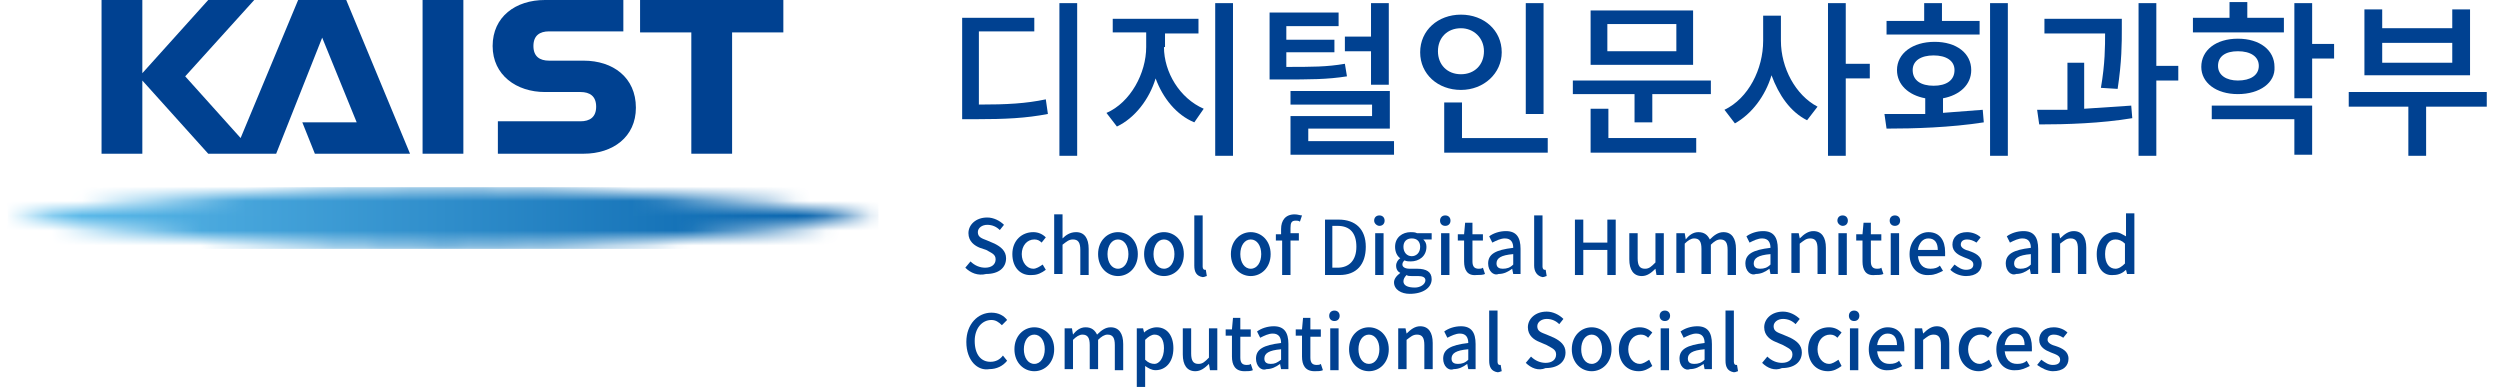 <svg width="168" height="26" viewBox="0 0 168 26" fill="none" xmlns="http://www.w3.org/2000/svg">
<g clip-path="url(#clip0_4_38)">
<path d="M31.138 0H28.397V10.33H31.138V0Z" fill="#004191"/>
<path d="M43.013 0V2.178H46.457V10.33H49.197V2.178H52.641V0H43.013Z" fill="#004191"/>
<path d="M39.219 4.076H36.9C36.267 4.076 35.846 3.795 35.846 3.092C35.846 2.389 36.267 2.108 36.9 2.108H41.889V0H36.619C34.651 0 33.105 1.124 33.105 3.092C33.105 5.059 34.721 6.184 36.619 6.184H39.008C39.64 6.184 40.062 6.465 40.062 7.168C40.062 7.87 39.64 8.151 39.008 8.151H33.457V10.33H39.219C41.186 10.33 42.732 9.205 42.732 7.238C42.732 5.2 41.186 4.076 39.219 4.076Z" fill="#004191"/>
<path d="M20.035 0L16.17 9.276L12.446 5.13L17.084 0H13.992L9.565 4.919V0H6.824V10.33H9.565V5.411L13.992 10.33H18.559L21.651 2.53L23.97 8.222H20.316L21.159 10.33H27.554L23.267 0H20.035Z" fill="#004191"/>
<mask id="mask0_4_38" style="mask-type:luminance" maskUnits="userSpaceOnUse" x="0" y="12" width="59" height="5">
<path d="M0.5 14.616C10.057 15.951 19.824 16.654 29.732 16.654C39.641 16.654 49.408 15.951 58.965 14.616C49.408 13.281 39.641 12.578 29.732 12.578C19.824 12.578 10.057 13.281 0.5 14.616Z" fill="white"/>
</mask>
<g mask="url(#mask0_4_38)">
<path d="M56.084 12.578H55.451H54.889H54.257H53.624H52.992H52.43H51.797H51.165H50.603H49.97H49.338H48.705H48.143H47.511H46.878H46.316H45.684H45.051H44.419H43.857H43.224H42.592H42.03H41.397H40.765H40.132H39.57H38.938H38.305H37.743H37.111H36.478H35.846H35.284H34.651H34.019H33.457H32.824H32.192H31.559H30.997H30.365H29.732H29.381H29.03H28.678H28.327H27.976H27.624H27.273H26.922H26.57H26.219H25.868H25.516H25.165H24.814H24.462H24.111H23.759H23.408H23.057H22.705H22.354H22.003H21.651H21.3H20.949H20.597H20.246H19.895H19.543H19.192H18.84H18.489H18.138H17.787H17.435H17.084H16.732H16.381H16.03H15.749H15.397H15.046H14.695H14.343H13.992H13.64H13.289H12.938H12.586H12.235H11.884H11.532H11.181H10.83H10.478H10.127H9.776H9.424H9.073H8.722H8.37H8.019H7.668H7.316H6.965H6.614H6.262H5.911H5.559H5.208H4.857H4.505H4.154H3.803H3.451H0.5V16.724H3.451H3.803H4.154H4.505H4.857H5.208H5.559H5.911H6.262H6.614H6.965H7.316H7.668H8.019H8.37H8.722H9.073H9.424H9.776H10.127H10.478H10.83H11.181H11.532H11.884H12.235H12.586H12.938H13.289H13.64H13.992H14.343H14.695H15.046H15.397H15.749H16.03H16.381H16.732H17.084H17.435H17.787H18.138H18.489H18.84H19.192H19.543H19.895H20.246H20.597H20.949H21.3H21.651H22.003H22.354H22.705H23.057H23.408H23.759H24.111H24.462H24.814H25.165H25.516H25.868H26.219H26.57H26.922H27.273H27.624H27.976H28.327H28.678H29.03H29.381H29.732H30.365H30.997H31.559H32.192H32.824H33.457H34.019H34.651H35.284H35.846H36.478H37.111H37.743H38.305H38.938H39.57H40.132H40.765H41.397H42.03H42.592H43.224H43.857H44.419H45.051H45.684H46.316H46.878H47.511H48.143H48.705H49.338H49.97H50.603H51.165H51.797H52.43H52.992H53.624H54.257H54.889H55.451H56.084H59.035V12.578H56.084Z" fill="url(#paint0_linear_4_38)"/>
</g>
<path d="M64.868 17.989L65.219 17.568C65.5 17.849 65.852 17.989 66.203 17.989C66.624 17.989 66.906 17.778 66.906 17.427C66.906 17.076 66.624 17.005 66.273 16.795L65.852 16.654C65.5 16.514 65.079 16.232 65.079 15.67C65.079 15.108 65.57 14.616 66.343 14.616C66.765 14.616 67.187 14.827 67.468 15.108L67.187 15.46C66.976 15.249 66.695 15.108 66.343 15.108C65.992 15.108 65.711 15.319 65.711 15.6C65.711 15.951 65.992 16.022 66.343 16.162L66.835 16.373C67.257 16.584 67.608 16.865 67.608 17.357C67.608 17.989 67.116 18.411 66.273 18.411C65.711 18.551 65.219 18.34 64.868 17.989Z" fill="#004191"/>
<path d="M68.03 17.076C68.03 16.162 68.662 15.6 69.435 15.6C69.787 15.6 70.068 15.741 70.278 15.951L69.997 16.303C69.857 16.162 69.716 16.092 69.505 16.092C69.014 16.092 68.662 16.514 68.662 17.076C68.662 17.638 69.014 18.059 69.435 18.059C69.646 18.059 69.857 17.919 70.068 17.778L70.278 18.13C69.997 18.34 69.716 18.481 69.365 18.481C68.592 18.551 68.03 17.989 68.03 17.076Z" fill="#004191"/>
<path d="M70.841 14.405H71.403V15.459V16.022C71.614 15.811 71.895 15.6 72.316 15.6C72.878 15.6 73.159 16.022 73.159 16.724V18.481H72.597V16.795C72.597 16.303 72.457 16.092 72.105 16.092C71.824 16.092 71.684 16.232 71.403 16.443V18.411H70.841V14.405Z" fill="#004191"/>
<path d="M73.792 17.076C73.792 16.162 74.424 15.6 75.127 15.6C75.83 15.6 76.462 16.162 76.462 17.076C76.462 17.989 75.83 18.551 75.127 18.551C74.424 18.551 73.792 17.989 73.792 17.076ZM75.83 17.076C75.83 16.514 75.549 16.092 75.127 16.092C74.706 16.092 74.424 16.514 74.424 17.076C74.424 17.638 74.706 18.059 75.127 18.059C75.549 18.059 75.83 17.638 75.83 17.076Z" fill="#004191"/>
<path d="M76.884 17.076C76.884 16.162 77.516 15.6 78.219 15.6C78.922 15.6 79.554 16.162 79.554 17.076C79.554 17.989 78.922 18.551 78.219 18.551C77.516 18.551 76.884 17.989 76.884 17.076ZM78.922 17.076C78.922 16.514 78.641 16.092 78.219 16.092C77.797 16.092 77.516 16.514 77.516 17.076C77.516 17.638 77.797 18.059 78.219 18.059C78.641 18.059 78.922 17.638 78.922 17.076Z" fill="#004191"/>
<path d="M80.257 17.849V14.476H80.819V17.919C80.819 18.059 80.889 18.13 80.96 18.13H81.03L81.1 18.551C81.03 18.551 80.96 18.622 80.819 18.622C80.397 18.551 80.257 18.27 80.257 17.849Z" fill="#004191"/>
<path d="M82.716 17.076C82.716 16.162 83.349 15.6 84.051 15.6C84.754 15.6 85.387 16.162 85.387 17.076C85.387 17.989 84.754 18.551 84.051 18.551C83.349 18.551 82.716 17.989 82.716 17.076ZM84.754 17.076C84.754 16.514 84.473 16.092 84.051 16.092C83.63 16.092 83.349 16.514 83.349 17.076C83.349 17.638 83.63 18.059 84.051 18.059C84.473 18.059 84.754 17.638 84.754 17.076Z" fill="#004191"/>
<path d="M86.089 16.162H85.738V15.741H86.089V15.389C86.089 14.827 86.371 14.405 87.003 14.405C87.214 14.405 87.354 14.476 87.495 14.476L87.354 14.897C87.284 14.827 87.143 14.827 87.073 14.827C86.792 14.827 86.722 14.968 86.722 15.319V15.67H87.284V16.162H86.722V18.481H86.16V16.162H86.089Z" fill="#004191"/>
<path d="M88.971 14.757H89.954C91.079 14.757 91.781 15.389 91.781 16.584C91.781 17.778 91.149 18.481 90.025 18.481H89.041V14.757H88.971ZM89.884 17.989C90.657 17.989 91.149 17.497 91.149 16.584C91.149 15.67 90.727 15.178 89.884 15.178H89.533V17.989H89.884Z" fill="#004191"/>
<path d="M92.343 14.827C92.343 14.616 92.484 14.476 92.695 14.476C92.905 14.476 93.046 14.616 93.046 14.827C93.046 15.038 92.905 15.178 92.695 15.178C92.554 15.178 92.343 15.038 92.343 14.827ZM92.413 15.67H92.976V18.481H92.413V15.67Z" fill="#004191"/>
<path d="M93.678 18.973C93.678 18.762 93.819 18.551 94.1 18.34C93.96 18.27 93.819 18.13 93.819 17.849C93.819 17.638 93.96 17.427 94.1 17.357C93.889 17.216 93.749 16.935 93.749 16.584C93.749 15.951 94.241 15.6 94.803 15.6C94.943 15.6 95.084 15.6 95.224 15.67H96.208V16.092H95.646C95.787 16.232 95.857 16.373 95.857 16.584C95.857 17.216 95.365 17.567 94.803 17.567C94.662 17.567 94.522 17.567 94.381 17.497C94.311 17.567 94.241 17.638 94.241 17.778C94.241 17.919 94.381 18.059 94.733 18.059H95.224C95.857 18.059 96.208 18.27 96.208 18.762C96.208 19.324 95.646 19.746 94.733 19.746C94.17 19.746 93.678 19.465 93.678 18.973ZM95.787 18.832C95.787 18.622 95.576 18.551 95.295 18.551H94.873C94.733 18.551 94.592 18.551 94.522 18.481C94.381 18.622 94.311 18.762 94.311 18.903C94.311 19.184 94.592 19.324 95.084 19.324C95.435 19.324 95.787 19.113 95.787 18.832ZM95.435 16.584C95.435 16.232 95.224 16.022 94.873 16.022C94.522 16.022 94.311 16.232 94.311 16.584C94.311 16.935 94.522 17.216 94.873 17.216C95.154 17.216 95.435 17.005 95.435 16.584Z" fill="#004191"/>
<path d="M96.77 14.827C96.77 14.616 96.911 14.476 97.122 14.476C97.332 14.476 97.473 14.616 97.473 14.827C97.473 15.038 97.332 15.178 97.122 15.178C96.911 15.178 96.77 15.038 96.77 14.827ZM96.841 15.67H97.403V18.481H96.841V15.67Z" fill="#004191"/>
<path d="M98.387 17.567V16.162H97.965V15.741H98.387L98.457 14.967H98.949V15.741H99.652V16.162H98.949V17.567C98.949 17.919 99.089 18.059 99.371 18.059C99.441 18.059 99.581 18.059 99.652 17.989L99.792 18.411C99.652 18.481 99.441 18.481 99.23 18.481C98.597 18.551 98.387 18.13 98.387 17.567Z" fill="#004191"/>
<path d="M100.003 17.708C100.003 17.076 100.495 16.794 101.689 16.654C101.689 16.303 101.549 16.022 101.127 16.022C100.846 16.022 100.565 16.162 100.284 16.303L100.073 15.881C100.354 15.67 100.776 15.53 101.198 15.53C101.9 15.53 102.181 15.951 102.181 16.724V18.411H101.689L101.619 18.059C101.338 18.27 101.057 18.411 100.706 18.411C100.354 18.551 100.003 18.2 100.003 17.708ZM101.689 17.778V17.076C100.846 17.146 100.565 17.357 100.565 17.708C100.565 17.989 100.776 18.059 100.987 18.059C101.268 18.059 101.479 17.989 101.689 17.778Z" fill="#004191"/>
<path d="M103.095 17.849V14.476H103.657V17.919C103.657 18.059 103.727 18.13 103.797 18.13H103.868L103.938 18.551C103.868 18.551 103.797 18.622 103.657 18.622C103.306 18.551 103.095 18.27 103.095 17.849Z" fill="#004191"/>
<path d="M105.835 14.757H106.397V16.303H108.014V14.757H108.576V18.481H108.014V16.795H106.397V18.481H105.835V14.757Z" fill="#004191"/>
<path d="M109.489 17.427V15.67H110.051V17.357C110.051 17.849 110.192 18.059 110.543 18.059C110.824 18.059 110.965 17.919 111.246 17.638V15.67H111.808V18.481H111.316L111.246 18.059C110.965 18.34 110.684 18.551 110.332 18.551C109.77 18.551 109.489 18.13 109.489 17.427Z" fill="#004191"/>
<path d="M112.722 15.67H113.214L113.284 16.092C113.495 15.811 113.776 15.6 114.127 15.6C114.549 15.6 114.759 15.811 114.9 16.092C115.181 15.811 115.462 15.6 115.814 15.6C116.376 15.6 116.657 16.022 116.657 16.724V18.481H116.095V16.795C116.095 16.303 115.954 16.092 115.603 16.092C115.392 16.092 115.181 16.232 114.97 16.443V18.411H114.338V16.724C114.338 16.232 114.197 16.022 113.846 16.022C113.635 16.022 113.424 16.162 113.214 16.373V18.34H112.651V15.67H112.722Z" fill="#004191"/>
<path d="M117.289 17.708C117.289 17.076 117.781 16.794 118.976 16.654C118.976 16.303 118.835 16.022 118.414 16.022C118.133 16.022 117.851 16.162 117.57 16.303L117.36 15.881C117.641 15.67 118.062 15.53 118.484 15.53C119.187 15.53 119.468 15.951 119.468 16.724V18.411H118.976L118.906 18.059C118.624 18.27 118.343 18.411 117.992 18.411C117.641 18.551 117.289 18.2 117.289 17.708ZM118.976 17.778V17.076C118.133 17.146 117.851 17.357 117.851 17.708C117.851 17.989 118.062 18.059 118.273 18.059C118.554 18.059 118.765 17.989 118.976 17.778Z" fill="#004191"/>
<path d="M120.381 15.67H120.873L120.943 16.022C121.224 15.741 121.505 15.53 121.857 15.53C122.419 15.53 122.7 15.951 122.7 16.654V18.411H122.138V16.724C122.138 16.232 121.997 16.022 121.646 16.022C121.365 16.022 121.224 16.162 120.943 16.373V18.34H120.381V15.67Z" fill="#004191"/>
<path d="M123.473 14.827C123.473 14.616 123.614 14.476 123.824 14.476C124.035 14.476 124.176 14.616 124.176 14.827C124.176 15.038 124.035 15.178 123.824 15.178C123.684 15.178 123.473 15.038 123.473 14.827ZM123.543 15.67H124.106V18.481H123.543V15.67Z" fill="#004191"/>
<path d="M125.16 17.567V16.162H124.738V15.741H125.16L125.23 14.967H125.722V15.741H126.425V16.162H125.722V17.567C125.722 17.919 125.862 18.059 126.143 18.059C126.214 18.059 126.354 18.059 126.425 17.989L126.565 18.411C126.425 18.481 126.214 18.481 126.003 18.481C125.37 18.551 125.16 18.13 125.16 17.567Z" fill="#004191"/>
<path d="M126.987 14.827C126.987 14.616 127.127 14.476 127.338 14.476C127.549 14.476 127.689 14.616 127.689 14.827C127.689 15.038 127.549 15.178 127.338 15.178C127.127 15.178 126.987 15.038 126.987 14.827ZM127.057 15.67H127.619V18.481H127.057V15.67Z" fill="#004191"/>
<path d="M128.322 17.076C128.322 16.162 128.954 15.6 129.587 15.6C130.36 15.6 130.711 16.162 130.711 16.935C130.711 17.076 130.711 17.146 130.711 17.216H128.884C128.954 17.778 129.235 18.059 129.727 18.059C130.008 18.059 130.219 17.989 130.36 17.849L130.57 18.2C130.289 18.34 130.008 18.481 129.657 18.481C128.884 18.551 128.322 17.989 128.322 17.076ZM130.219 16.795C130.219 16.303 130.008 16.022 129.587 16.022C129.235 16.022 128.954 16.303 128.884 16.795H130.219Z" fill="#004191"/>
<path d="M131.062 18.13L131.343 17.778C131.624 17.989 131.835 18.13 132.116 18.13C132.468 18.13 132.608 17.989 132.608 17.778C132.608 17.497 132.327 17.427 131.976 17.287C131.624 17.146 131.203 16.935 131.203 16.443C131.203 15.951 131.554 15.6 132.187 15.6C132.538 15.6 132.889 15.741 133.1 15.951L132.819 16.303C132.608 16.162 132.397 16.092 132.187 16.092C131.905 16.092 131.765 16.232 131.765 16.443C131.765 16.654 132.046 16.795 132.327 16.865C132.749 17.005 133.17 17.216 133.17 17.708C133.17 18.2 132.819 18.551 132.116 18.551C131.765 18.551 131.343 18.411 131.062 18.13Z" fill="#004191"/>
<path d="M134.787 17.708C134.787 17.076 135.279 16.794 136.473 16.654C136.473 16.303 136.333 16.022 135.911 16.022C135.63 16.022 135.349 16.162 135.068 16.303L134.857 15.881C135.138 15.67 135.56 15.53 135.981 15.53C136.684 15.53 136.965 15.951 136.965 16.724V18.411H136.473L136.403 18.059C136.122 18.27 135.841 18.411 135.489 18.411C135.138 18.551 134.787 18.2 134.787 17.708ZM136.473 17.778V17.076C135.63 17.146 135.349 17.357 135.349 17.708C135.349 17.989 135.56 18.059 135.77 18.059C136.051 18.059 136.262 17.989 136.473 17.778Z" fill="#004191"/>
<path d="M137.878 15.67H138.37L138.441 16.022C138.722 15.741 139.003 15.53 139.354 15.53C139.916 15.53 140.197 15.951 140.197 16.654V18.411H139.635V16.724C139.635 16.232 139.495 16.022 139.143 16.022C138.862 16.022 138.722 16.162 138.441 16.373V18.34H137.878V15.67Z" fill="#004191"/>
<path d="M140.9 17.076C140.9 16.162 141.462 15.6 142.095 15.6C142.446 15.6 142.587 15.741 142.868 15.881V15.389V14.335H143.43V18.411H142.938L142.868 18.13C142.657 18.34 142.376 18.481 142.024 18.481C141.322 18.551 140.9 17.989 140.9 17.076ZM142.797 17.708V16.373C142.587 16.162 142.376 16.092 142.165 16.092C141.743 16.092 141.462 16.443 141.462 17.076C141.462 17.708 141.743 18.059 142.165 18.059C142.376 18.059 142.587 17.919 142.797 17.708Z" fill="#004191"/>
<path d="M64.938 22.978C64.938 21.784 65.711 21.011 66.624 21.011C67.116 21.011 67.468 21.222 67.678 21.503L67.327 21.854C67.116 21.643 66.906 21.503 66.624 21.503C65.992 21.503 65.5 22.065 65.5 22.908C65.5 23.822 65.922 24.313 66.554 24.313C66.906 24.313 67.187 24.173 67.397 23.892L67.678 24.243C67.397 24.595 66.976 24.805 66.484 24.805C65.711 24.946 64.938 24.243 64.938 22.978Z" fill="#004191"/>
<path d="M68.17 23.47C68.17 22.557 68.803 21.994 69.505 21.994C70.208 21.994 70.841 22.557 70.841 23.47C70.841 24.384 70.208 24.946 69.505 24.946C68.803 24.946 68.17 24.384 68.17 23.47ZM70.208 23.47C70.208 22.908 69.927 22.486 69.505 22.486C69.084 22.486 68.803 22.908 68.803 23.47C68.803 24.032 69.084 24.454 69.505 24.454C69.927 24.454 70.208 24.032 70.208 23.47Z" fill="#004191"/>
<path d="M71.543 22.065H72.035L72.106 22.486C72.316 22.205 72.597 21.994 72.949 21.994C73.371 21.994 73.581 22.205 73.722 22.486C74.003 22.205 74.284 21.994 74.635 21.994C75.198 21.994 75.479 22.416 75.479 23.119V24.876H74.916V23.189C74.916 22.697 74.776 22.486 74.424 22.486C74.214 22.486 74.003 22.627 73.792 22.838V24.805H73.23V23.189C73.23 22.697 73.089 22.486 72.738 22.486C72.527 22.486 72.316 22.627 72.106 22.838V24.805H71.543V22.065Z" fill="#004191"/>
<path d="M76.322 22.065H76.814L76.884 22.346C77.095 22.135 77.446 21.994 77.727 21.994C78.43 21.994 78.852 22.557 78.852 23.4C78.852 24.384 78.289 24.876 77.657 24.876C77.376 24.876 77.165 24.735 76.954 24.595V25.086V26H76.392V22.065H76.322ZM78.219 23.4C78.219 22.838 78.008 22.486 77.587 22.486C77.376 22.486 77.165 22.627 76.954 22.838V24.173C77.165 24.384 77.376 24.454 77.587 24.454C77.868 24.454 78.219 24.103 78.219 23.4Z" fill="#004191"/>
<path d="M79.484 23.822V22.065H80.046V23.751C80.046 24.243 80.187 24.454 80.538 24.454C80.819 24.454 80.96 24.314 81.241 24.032V22.065H81.803V24.876H81.311L81.241 24.454C80.96 24.735 80.678 24.946 80.327 24.946C79.765 24.946 79.484 24.524 79.484 23.822Z" fill="#004191"/>
<path d="M82.787 23.962V22.557H82.365V22.135H82.787L82.857 21.362H83.349V22.135H84.052V22.627H83.349V24.032C83.349 24.384 83.489 24.524 83.77 24.524C83.841 24.524 83.981 24.524 84.052 24.454L84.192 24.876C84.052 24.946 83.841 24.946 83.63 24.946C82.997 24.946 82.787 24.524 82.787 23.962Z" fill="#004191"/>
<path d="M84.403 24.103C84.403 23.47 84.895 23.189 86.089 23.049C86.089 22.697 85.949 22.416 85.527 22.416C85.246 22.416 84.965 22.557 84.684 22.697L84.473 22.276C84.754 22.065 85.176 21.924 85.597 21.924C86.3 21.924 86.581 22.346 86.581 23.119V24.805H86.089L86.019 24.454C85.738 24.665 85.457 24.805 85.106 24.805C84.754 24.946 84.403 24.595 84.403 24.103ZM86.089 24.173V23.47C85.246 23.541 84.965 23.751 84.965 24.103C84.965 24.384 85.176 24.454 85.387 24.454C85.668 24.454 85.808 24.384 86.089 24.173Z" fill="#004191"/>
<path d="M87.495 23.962V22.557H87.073V22.135H87.495L87.565 21.362H88.057V22.135H88.76V22.627H88.057V24.032C88.057 24.384 88.197 24.524 88.478 24.524C88.549 24.524 88.689 24.524 88.76 24.454L88.9 24.876C88.76 24.946 88.549 24.946 88.338 24.946C87.705 24.946 87.495 24.524 87.495 23.962Z" fill="#004191"/>
<path d="M89.322 21.222C89.322 21.011 89.462 20.87 89.673 20.87C89.884 20.87 90.025 21.011 90.025 21.222C90.025 21.432 89.884 21.573 89.673 21.573C89.462 21.573 89.322 21.432 89.322 21.222ZM89.392 22.065H89.954V24.876H89.392V22.065Z" fill="#004191"/>
<path d="M90.657 23.47C90.657 22.557 91.289 21.994 91.992 21.994C92.695 21.994 93.327 22.557 93.327 23.47C93.327 24.384 92.695 24.946 91.992 24.946C91.289 24.946 90.657 24.384 90.657 23.47ZM92.695 23.47C92.695 22.908 92.414 22.486 91.992 22.486C91.57 22.486 91.289 22.908 91.289 23.47C91.289 24.032 91.57 24.454 91.992 24.454C92.414 24.454 92.695 24.032 92.695 23.47Z" fill="#004191"/>
<path d="M93.96 22.065H94.451L94.522 22.416C94.803 22.135 95.084 21.924 95.435 21.924C95.997 21.924 96.278 22.346 96.278 23.049V24.805H95.716V23.189C95.716 22.697 95.576 22.486 95.224 22.486C94.943 22.486 94.803 22.627 94.522 22.838V24.805H93.96V22.065Z" fill="#004191"/>
<path d="M96.981 24.103C96.981 23.47 97.473 23.189 98.668 23.049C98.668 22.697 98.527 22.416 98.106 22.416C97.824 22.416 97.543 22.557 97.262 22.697L97.052 22.276C97.332 22.065 97.754 21.924 98.176 21.924C98.879 21.924 99.16 22.346 99.16 23.119V24.805H98.668L98.597 24.454C98.316 24.665 98.035 24.805 97.684 24.805C97.333 24.946 96.981 24.595 96.981 24.103ZM98.668 24.173V23.47C97.824 23.541 97.543 23.751 97.543 24.103C97.543 24.384 97.754 24.454 97.965 24.454C98.246 24.454 98.457 24.384 98.668 24.173Z" fill="#004191"/>
<path d="M100.073 24.243V20.87H100.635V24.314C100.635 24.454 100.705 24.524 100.776 24.524H100.846L100.916 24.946C100.846 24.946 100.776 25.016 100.635 25.016C100.214 24.946 100.073 24.665 100.073 24.243Z" fill="#004191"/>
<path d="M102.532 24.384L102.884 23.962C103.165 24.243 103.516 24.384 103.868 24.384C104.289 24.384 104.57 24.173 104.57 23.822C104.57 23.47 104.289 23.4 103.938 23.189L103.446 22.978C103.095 22.838 102.673 22.557 102.673 21.994C102.673 21.432 103.165 20.94 103.938 20.94C104.359 20.94 104.781 21.151 105.062 21.432L104.781 21.784C104.57 21.573 104.289 21.432 103.938 21.432C103.587 21.432 103.305 21.643 103.305 21.924C103.305 22.276 103.587 22.346 103.938 22.486L104.43 22.697C104.851 22.908 105.203 23.189 105.203 23.681C105.203 24.313 104.711 24.735 103.868 24.735C103.376 24.946 102.884 24.735 102.532 24.384Z" fill="#004191"/>
<path d="M105.625 23.47C105.625 22.557 106.257 21.994 106.96 21.994C107.662 21.994 108.295 22.557 108.295 23.47C108.295 24.384 107.662 24.946 106.96 24.946C106.257 24.946 105.625 24.384 105.625 23.47ZM107.662 23.47C107.662 22.908 107.381 22.486 106.96 22.486C106.538 22.486 106.257 22.908 106.257 23.47C106.257 24.032 106.538 24.454 106.96 24.454C107.381 24.454 107.662 24.032 107.662 23.47Z" fill="#004191"/>
<path d="M108.787 23.47C108.787 22.557 109.419 21.994 110.192 21.994C110.543 21.994 110.824 22.135 111.035 22.346L110.754 22.697C110.614 22.557 110.473 22.486 110.262 22.486C109.77 22.486 109.419 22.908 109.419 23.47C109.419 24.032 109.77 24.454 110.192 24.454C110.403 24.454 110.614 24.313 110.824 24.173L111.035 24.595C110.754 24.805 110.473 24.946 110.122 24.946C109.349 24.946 108.787 24.384 108.787 23.47Z" fill="#004191"/>
<path d="M111.527 21.222C111.527 21.011 111.668 20.87 111.878 20.87C112.089 20.87 112.23 21.011 112.23 21.222C112.23 21.432 112.089 21.573 111.878 21.573C111.668 21.573 111.527 21.432 111.527 21.222ZM111.597 22.065H112.16V24.876H111.597V22.065Z" fill="#004191"/>
<path d="M112.862 24.103C112.862 23.47 113.354 23.189 114.549 23.049C114.549 22.697 114.408 22.416 113.987 22.416C113.706 22.416 113.424 22.557 113.143 22.697L112.933 22.276C113.214 22.065 113.635 21.924 114.057 21.924C114.76 21.924 115.041 22.346 115.041 23.119V24.805H114.549L114.479 24.454C114.197 24.665 113.916 24.805 113.565 24.805C113.214 24.946 112.862 24.595 112.862 24.103ZM114.549 24.173V23.47C113.706 23.541 113.424 23.751 113.424 24.103C113.424 24.384 113.635 24.454 113.846 24.454C114.127 24.454 114.338 24.384 114.549 24.173Z" fill="#004191"/>
<path d="M115.954 24.243V20.87H116.516V24.314C116.516 24.454 116.587 24.524 116.657 24.524H116.727L116.797 24.946C116.727 24.946 116.657 25.016 116.516 25.016C116.095 24.946 115.954 24.665 115.954 24.243Z" fill="#004191"/>
<path d="M118.414 24.384L118.765 23.962C119.046 24.243 119.397 24.384 119.749 24.384C120.17 24.384 120.451 24.173 120.451 23.822C120.451 23.47 120.17 23.4 119.819 23.189L119.327 22.978C118.976 22.838 118.554 22.557 118.554 21.994C118.554 21.432 119.046 20.94 119.819 20.94C120.241 20.94 120.662 21.151 120.943 21.432L120.662 21.784C120.451 21.573 120.17 21.432 119.819 21.432C119.468 21.432 119.187 21.643 119.187 21.924C119.187 22.276 119.468 22.346 119.819 22.486L120.311 22.697C120.732 22.908 121.084 23.189 121.084 23.681C121.084 24.313 120.592 24.735 119.749 24.735C119.257 24.946 118.765 24.735 118.414 24.384Z" fill="#004191"/>
<path d="M121.506 23.47C121.506 22.557 122.138 21.994 122.911 21.994C123.262 21.994 123.543 22.135 123.754 22.346L123.473 22.697C123.333 22.557 123.192 22.486 122.981 22.486C122.489 22.486 122.138 22.908 122.138 23.47C122.138 24.032 122.489 24.454 122.911 24.454C123.122 24.454 123.333 24.313 123.543 24.173L123.754 24.595C123.473 24.805 123.192 24.946 122.841 24.946C122.068 24.946 121.506 24.384 121.506 23.47Z" fill="#004191"/>
<path d="M124.246 21.222C124.246 21.011 124.387 20.87 124.597 20.87C124.808 20.87 124.949 21.011 124.949 21.222C124.949 21.432 124.808 21.573 124.597 21.573C124.387 21.573 124.246 21.432 124.246 21.222ZM124.316 22.065H124.879V24.876H124.316V22.065Z" fill="#004191"/>
<path d="M125.581 23.47C125.581 22.557 126.214 21.994 126.846 21.994C127.619 21.994 127.97 22.557 127.97 23.33C127.97 23.47 127.97 23.541 127.97 23.611H126.143C126.214 24.173 126.495 24.454 126.987 24.454C127.268 24.454 127.479 24.384 127.619 24.243L127.83 24.595C127.549 24.735 127.268 24.876 126.916 24.876C126.214 24.946 125.581 24.384 125.581 23.47ZM127.479 23.189C127.479 22.697 127.268 22.416 126.846 22.416C126.495 22.416 126.214 22.697 126.143 23.189H127.479Z" fill="#004191"/>
<path d="M128.673 22.065H129.165L129.235 22.416C129.516 22.135 129.797 21.924 130.149 21.924C130.711 21.924 130.992 22.346 130.992 23.049V24.805H130.43V23.189C130.43 22.697 130.289 22.486 129.938 22.486C129.657 22.486 129.516 22.627 129.235 22.838V24.805H128.673V22.065Z" fill="#004191"/>
<path d="M131.625 23.47C131.625 22.557 132.257 21.994 133.03 21.994C133.381 21.994 133.662 22.135 133.873 22.346L133.592 22.697C133.452 22.557 133.311 22.486 133.1 22.486C132.608 22.486 132.257 22.908 132.257 23.47C132.257 24.032 132.608 24.454 133.03 24.454C133.241 24.454 133.452 24.313 133.662 24.173L133.873 24.595C133.592 24.805 133.311 24.946 132.96 24.946C132.257 24.946 131.625 24.384 131.625 23.47Z" fill="#004191"/>
<path d="M134.154 23.47C134.154 22.557 134.786 21.994 135.419 21.994C136.192 21.994 136.543 22.557 136.543 23.33C136.543 23.47 136.543 23.541 136.543 23.611H134.716C134.786 24.173 135.068 24.454 135.559 24.454C135.841 24.454 136.051 24.384 136.192 24.243L136.403 24.595C136.122 24.735 135.841 24.876 135.489 24.876C134.716 24.946 134.154 24.384 134.154 23.47ZM136.051 23.189C136.051 22.697 135.841 22.416 135.419 22.416C135.068 22.416 134.786 22.697 134.716 23.189H136.051Z" fill="#004191"/>
<path d="M136.895 24.524L137.176 24.173C137.457 24.384 137.668 24.524 137.949 24.524C138.3 24.524 138.441 24.384 138.441 24.173C138.441 23.892 138.16 23.822 137.808 23.681C137.457 23.541 137.035 23.33 137.035 22.838C137.035 22.346 137.387 21.994 138.019 21.994C138.37 21.994 138.722 22.135 138.933 22.346L138.652 22.697C138.441 22.557 138.23 22.486 138.019 22.486C137.738 22.486 137.597 22.627 137.597 22.838C137.597 23.049 137.879 23.189 138.16 23.259C138.581 23.4 139.003 23.611 139.003 24.103C139.003 24.595 138.652 24.946 137.949 24.946C137.597 24.946 137.176 24.735 136.895 24.524Z" fill="#004191"/>
<path d="M65.781 7.027C67.678 7.027 68.943 6.957 70.278 6.676L70.419 7.659C68.943 7.941 67.608 8.011 65.5 8.011H64.657V1.195H69.505V2.108H65.781V7.027ZM72.386 0.211V10.47H71.192V0.211H72.386Z" fill="#004191"/>
<path d="M78.219 3.162C78.219 4.849 79.273 6.605 80.889 7.308L80.257 8.222C79.062 7.73 78.149 6.605 77.657 5.27C77.235 6.676 76.251 7.941 75.057 8.503L74.354 7.589C75.97 6.886 77.024 4.919 77.024 3.162V2.178H74.776V1.265H80.538V2.249H78.289V3.162H78.219ZM82.857 0.211V10.47H81.662V0.211H82.857Z" fill="#004191"/>
<path d="M90.516 5.13C89.181 5.341 88.057 5.341 86.089 5.341H85.316V0.843H89.954V1.757H86.441V2.67H89.673V3.514H86.441V4.497C88.127 4.497 89.181 4.497 90.376 4.286L90.516 5.13ZM93.678 9.486V10.4H86.722V7.8H92.203V7.027H86.722V6.114H93.397V8.643H87.916V9.486H93.678ZM92.132 3.443H90.376V2.459H92.132V0.211H93.327V5.692H92.132V3.443Z" fill="#004191"/>
<path d="M98.176 6.043C96.63 6.043 95.435 4.989 95.435 3.514C95.435 2.038 96.63 0.984 98.176 0.984C99.722 0.984 100.916 2.038 100.916 3.514C100.916 4.919 99.722 6.043 98.176 6.043ZM98.176 4.989C99.089 4.989 99.722 4.357 99.722 3.443C99.722 2.53 99.019 1.897 98.176 1.897C97.262 1.897 96.63 2.53 96.63 3.443C96.63 4.357 97.262 4.989 98.176 4.989ZM104.008 9.276V10.259H97.051V6.886H98.246V9.276H104.008ZM103.727 7.659H102.532V0.211H103.727V7.659Z" fill="#004191"/>
<path d="M114.97 5.411V6.324H111.035V8.222H109.841V6.324H105.695V5.411H114.97ZM108.014 9.276H113.986V10.259H106.889V7.308H108.084V9.276H108.014ZM113.776 4.357H106.889V0.703H113.776V4.357ZM112.581 1.616H108.014V3.443H112.651V1.616H112.581Z" fill="#004191"/>
<path d="M119.678 2.741C119.678 4.568 120.662 6.395 122.138 7.168L121.435 8.081C120.311 7.519 119.538 6.395 119.046 5.059C118.624 6.465 117.711 7.659 116.586 8.292L115.884 7.378C117.5 6.605 118.484 4.638 118.484 2.741V1.054H119.678V2.741ZM125.651 5.27H124.035V10.47H122.841V0.211H124.035V4.286H125.651V5.27Z" fill="#004191"/>
<path d="M130.5 7.589C131.413 7.519 132.327 7.449 133.24 7.378L133.311 8.222C131.062 8.573 128.603 8.643 126.776 8.643L126.635 7.659C127.478 7.659 128.392 7.659 129.376 7.659V6.605C128.251 6.395 127.478 5.692 127.478 4.708C127.478 3.584 128.532 2.811 130.008 2.811C131.484 2.811 132.467 3.584 132.467 4.708C132.467 5.692 131.694 6.395 130.57 6.605V7.589H130.5ZM132.959 2.319H126.776V1.405H129.305V0.211H130.5V1.405H133.03V2.319H132.959ZM129.938 5.762C130.781 5.762 131.343 5.411 131.343 4.708C131.343 4.076 130.781 3.724 129.938 3.724C129.094 3.724 128.532 4.076 128.532 4.708C128.532 5.411 129.094 5.762 129.938 5.762ZM134.927 0.211V10.47H133.732V0.211H134.927Z" fill="#004191"/>
<path d="M140.057 7.308C141.111 7.238 142.165 7.168 143.219 7.097L143.289 7.941C141.181 8.292 138.862 8.362 137.035 8.362L136.895 7.378C137.527 7.378 138.23 7.378 138.932 7.378V4.216H140.057V7.308ZM141.181 5.903C141.462 4.286 141.462 3.092 141.462 2.249H137.386V1.265H142.586V1.968C142.586 2.881 142.586 4.146 142.305 5.973L141.181 5.903ZM146.381 5.411H144.905V10.47H143.711V0.211H144.905V4.427H146.381V5.411Z" fill="#004191"/>
<path d="M153.408 2.178H147.365V1.195H149.824V0.141H151.019V1.195H153.478V2.178H153.408ZM150.386 6.324C148.911 6.324 147.927 5.551 147.927 4.497C147.927 3.373 148.911 2.6 150.386 2.6C151.862 2.6 152.846 3.373 152.846 4.497C152.916 5.551 151.862 6.324 150.386 6.324ZM148.63 7.097H155.376V10.4H154.181V8.011H148.63V7.097ZM150.386 5.411C151.23 5.411 151.792 5.059 151.792 4.427C151.792 3.795 151.23 3.443 150.386 3.443C149.543 3.443 149.051 3.795 149.051 4.427C149.051 5.059 149.613 5.411 150.386 5.411ZM156.851 3.935H155.376V6.605H154.181V0.211H155.376V2.951H156.851V3.935Z" fill="#004191"/>
<path d="M167.111 7.168H163.035V10.47H161.841V7.168H157.835V6.184H167.111V7.168ZM165.916 5.059H158.889V0.632H160.084V1.897H164.792V0.632H165.987V5.059H165.916ZM164.792 2.881H160.084V4.216H164.792V2.881Z" fill="#004191"/>
</g>
<defs>
<linearGradient id="paint0_linear_4_38" x1="0.5" y1="14.636" x2="59.014" y2="14.636" gradientUnits="userSpaceOnUse">
<stop offset="0.006" stop-color="#5FBFED"/>
<stop offset="1" stop-color="#005CA8"/>
</linearGradient>
<clipPath id="clip0_4_38">
<rect width="166.611" height="26" fill="white" transform="translate(0.5)"/>
</clipPath>
</defs>
</svg>
